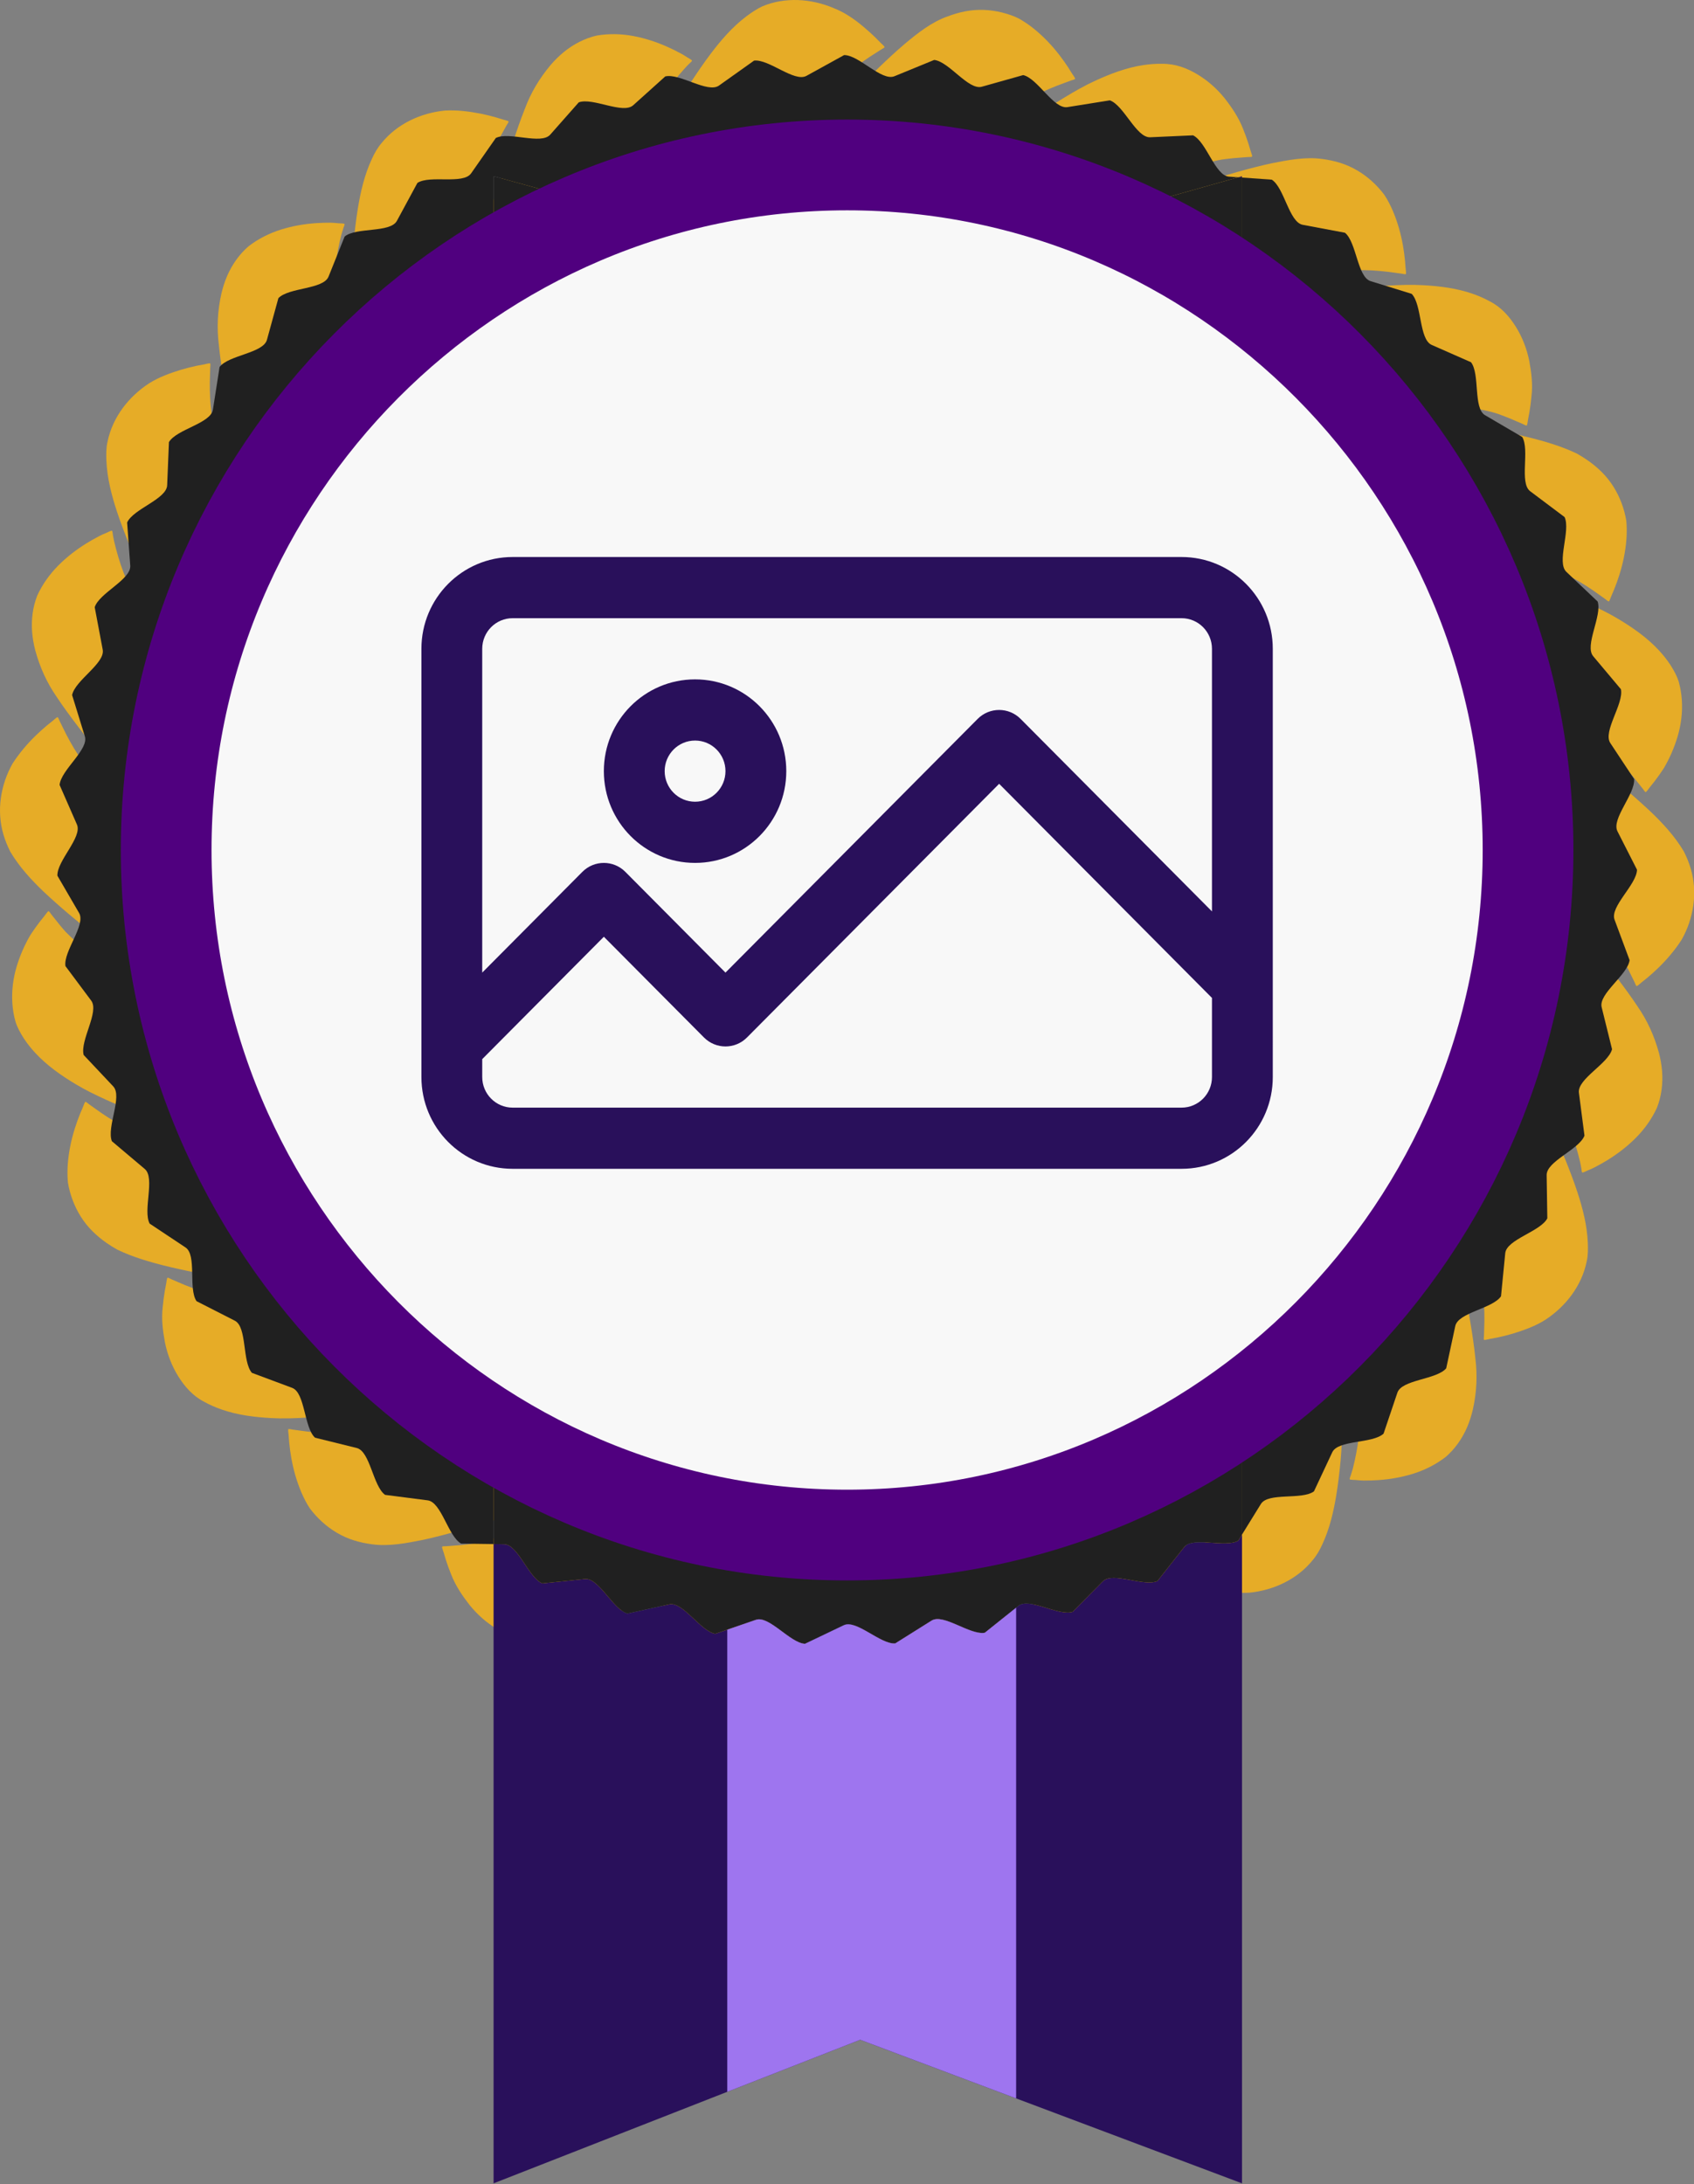 <?xml version="1.0" encoding="utf-8"?>
<!-- Generator: Adobe Illustrator 17.0.0, SVG Export Plug-In . SVG Version: 6.00 Build 0)  -->
<!DOCTYPE svg PUBLIC "-//W3C//DTD SVG 1.1//EN" "http://www.w3.org/Graphics/SVG/1.1/DTD/svg11.dtd">
<svg version="1.1" id="Layer_1" xmlns="http://www.w3.org/2000/svg" xmlns:xlink="http://www.w3.org/1999/xlink" x="0px" y="0px"
	 width="429.503px" height="553.597px" viewBox="0 0 429.503 553.597" enable-background="new 0 0 429.503 553.597"
	 xml:space="preserve">
<rect x="0" y="0" width="429.503" height="553.597" fill="#808080" stroke="none"/>
<g>
	<g>
		<g>
			<path fill="#E6AC27" d="M428.683,220.17c-0.453-1.518-1.043-2.956-1.728-4.32c-2.304-3.891-5.355-7.172-8.378-10.068
				c-4.377-4.12-8.698-7.679-13.269-11.301c-2.061-1.602-4.111-3.208-5.987-4.912c-0.984-0.885-1.928-1.734-2.867-2.578
				c-0.148-0.141-2.063-1.645-2.027-1.742c-0.193-0.053-1.675,2.107-1.86,2.344c-0.757,0.996-1.479,2.004-2.168,3.02
				c-1.51,2.23-2.833,4.519-3.828,6.878c-2.434,4.911-3.209,9.993-0.732,14.876c0.604,1.21,1.348,2.365,2.188,3.484
				c2.07,3.239,5.01,6.178,7.878,9.054c3.874,3.943,8.281,7.942,11.745,12.487c1.501,2.019,2.929,4.159,4.184,6.443
				c0.643,1.155,1.257,2.344,1.835,3.559c0.255,0.52,0.516,1.049,0.781,1.59c0.093,0.183,0.316,0.851,0.501,0.943
				c0.204,0.037,1.011-0.742,1.183-0.876c0.521-0.418,1.037-0.832,1.542-1.237c0.995-0.836,1.97-1.712,2.917-2.639
				c2.119-2.072,4.101-4.407,5.789-7.021C429.384,232.812,430.485,226.269,428.683,220.17z"/>
		</g>
		<g>
			<path fill="#E6AC27" d="M420.617,266.86c-1.19-4.308-2.908-8.13-5.376-11.71c-3.356-5.067-7.094-9.616-10.499-14.203
				c-1.521-2.035-2.977-4.065-4.325-6.158c-0.786-1.098-1.542-2.152-2.292-3.199c-0.117-0.173-1.693-2.097-1.639-2.183
				c-0.178-0.097-2.052,1.654-2.279,1.84c-0.936,0.791-1.84,1.601-2.712,2.427c-2.03,1.802-4.072,3.685-5.73,5.722
				c-1.728,2.095-3.007,4.348-3.67,6.74c-0.332,1.196-0.51,2.428-0.517,3.697c-0.025,1.265-0.081,2.521,0.167,3.84
				c0.22,1.298,0.592,2.577,1.067,3.846c1.38,3.674,3.657,7.264,5.871,10.775c3.055,4.829,5.682,9.54,8.118,14.849
				c1.047,2.353,1.999,4.805,2.752,7.359c0.389,1.293,0.742,2.613,1.055,3.95c0.151,0.591,0.212,1.143,0.337,1.714
				c0.039,0.197,0.066,0.886,0.221,1.018c0.188,0.085,1.201-0.457,1.408-0.541c0.621-0.253,1.257-0.511,1.815-0.817
				c1.129-0.585,2.247-1.215,3.349-1.9c2.465-1.534,4.853-3.359,7.016-5.53c2.198-2.205,4.048-4.793,5.347-7.62
				c1.142-2.876,1.552-6.048,1.313-9.254C421.286,269.92,421.004,268.366,420.617,266.86z"/>
		</g>
		<g>
			<path fill="#E6AC27" d="M399.961,302.217c-0.921-2.82-1.97-5.539-3.039-8.202c-1.12-2.684-2.477-5.404-3.637-8.063
				c-1.052-2.369-2.092-4.734-2.931-7.105c-0.444-1.235-0.87-2.422-1.293-3.6c-0.064-0.192-1.031-2.406-0.953-2.473
				c-0.145-0.136-2.491,1.073-2.768,1.195c-1.148,0.523-2.271,1.072-3.368,1.644c-2.406,1.256-4.677,2.65-6.693,4.257
				c-1.037,0.827-1.973,1.721-2.787,2.684c-0.882,0.934-1.738,1.895-2.404,2.95c-1.355,2.098-2.149,4.48-2.235,7.196
				c-0.043,1.342,0.065,2.702,0.273,4.075c0.151,0.995,0.358,1.998,0.603,3.002c0.174,0.967,0.391,1.941,0.635,2.915
				c0.489,1.949,1.086,3.909,1.677,5.843c1.62,5.316,3.456,10.782,4.62,16.569c0.382,2.485,0.646,5.041,0.688,7.644
				c0.03,1.32,0.017,2.656-0.041,3.998c-0.017,0.579-0.034,1.167-0.053,1.768c-0.002,0.206-0.118,0.898,0.003,1.066
				c0.163,0.128,1.241-0.179,1.457-0.216c0.657-0.124,1.308-0.246,1.943-0.367c1.273-0.27,2.545-0.584,3.817-0.955
				c2.807-0.856,5.772-1.902,8.322-3.526c5.111-3.338,9.225-8.555,10.494-14.781c0.366-1.522,0.339-3.164,0.289-4.736
				C402.395,310.493,401.256,306.179,399.961,302.217z"/>
		</g>
		<g>
			<path fill="#E6AC27" d="M371.423,326.873c-0.365-2.601-0.728-5.188-1.059-7.536c-0.178-1.334-0.348-2.615-0.518-3.888
				c-0.022-0.206-0.507-2.638-0.419-2.687c-0.112-0.169-2.599,0.488-2.888,0.546c-1.202,0.255-2.385,0.541-3.548,0.857
				c-2.465,0.752-5.235,1.399-7.639,2.43c-2.512,1.036-4.701,2.422-6.41,4.218c-1.721,1.789-2.867,4.07-3.787,6.528
				c-0.41,1.253-0.676,2.559-0.845,3.905c-0.486,3.897-0.139,8.138,0.19,12.28c0.469,5.705,0.623,11.111,0.331,16.953
				c-0.158,2.573-0.446,5.191-0.956,7.803c-0.251,1.326-0.546,2.661-0.885,3.99c-0.167,0.542-0.336,1.092-0.509,1.655
				c-0.055,0.193-0.348,0.817-0.272,1.006c0.129,0.164,1.273,0.154,1.495,0.176c0.662,0.059,1.349,0.135,2.001,0.146
				c1.27,0.008,2.55-0.027,3.842-0.12c2.888-0.206,5.844-0.707,8.758-1.619c2.961-0.926,5.79-2.352,8.242-4.247
				c2.334-2.014,4.172-4.616,5.443-7.559c0.626-1.475,1.096-2.98,1.451-4.491c0.968-4.344,1.163-8.569,0.634-12.898
				C373.471,338.279,372.29,332.515,371.423,326.873z"/>
		</g>
		<g>
			<path fill="#E6AC27" d="M335.175,346.883c-2.712-0.01-5.367,0.168-7.897,0.654c-1.301,0.249-2.543,0.608-3.712,1.08
				c-1.249,0.373-2.422,0.862-3.506,1.48c-2.166,1.234-3.966,2.981-5.292,5.354c-0.655,1.173-1.186,2.43-1.633,3.747
				c-1.261,3.862-2.167,7.698-2.849,11.76c-1.017,5.457-1.87,11.225-3.543,16.822c-0.804,2.383-1.747,4.775-2.907,7.104
				c-0.582,1.185-1.208,2.365-1.877,3.531c-0.282,0.505-0.568,1.019-0.861,1.545c-0.097,0.181-0.518,0.742-0.489,0.947
				c0.085,0.189,1.183,0.418,1.391,0.486c0.639,0.195,1.271,0.389,1.891,0.578c1.251,0.352,2.523,0.665,3.821,0.926
				c2.891,0.564,5.969,0.953,9.02,0.78c6.06-0.589,12.101-3.31,16.086-8.248c1.018-1.191,1.804-2.577,2.458-4.029
				c1.902-4.084,2.876-8.441,3.549-12.558c0.481-2.932,0.802-5.833,1.079-8.695c0.281-2.856,0.306-5.93,0.516-8.818
				c0.16-2.59,0.331-5.172,0.683-7.665c0.177-1.302,0.348-2.552,0.517-3.795c0.032-0.2,0.198-2.614,0.299-2.638
				c-0.065-0.188-2.701-0.212-3.003-0.234C337.659,346.925,336.41,346.887,335.175,346.883z"/>
		</g>
		<g>
			<path fill="#E6AC27" d="M304.726,380.239c0.455-1.267,0.893-2.484,1.327-3.693c0.075-0.194,0.762-2.578,0.863-2.581
				c-0.022-0.202-2.525-0.773-2.808-0.857c-1.182-0.332-2.362-0.627-3.536-0.886c-2.543-0.503-5.309-1.249-7.902-1.436
				c-2.699-0.251-5.272-0.038-7.611,0.762c-2.334,0.812-4.42,2.246-6.363,3.998c-0.939,0.917-1.776,1.949-2.544,3.063
				c-2.225,3.224-3.873,7.144-5.492,10.968c-2.215,5.283-4.586,10.116-7.548,15.147c-1.333,2.201-2.801,4.379-4.464,6.45
				c-0.838,1.055-1.718,2.096-2.635,3.112c-0.397,0.462-0.805,0.874-1.206,1.278c-0.139,0.144-0.688,0.555-0.709,0.758
				c0.037,0.205,1.055,0.738,1.242,0.862c0.564,0.391,1.123,0.711,1.693,1.013c1.12,0.603,2.271,1.172,3.458,1.697
				c2.655,1.172,5.505,2.116,8.511,2.678c3.053,0.571,6.222,0.637,9.275,0.111c2.999-0.702,5.834-2.148,8.321-4.165
				c1.237-1.016,2.349-2.129,3.363-3.304c2.855-3.425,5.009-7.013,6.53-11.112c2.25-5.643,3.857-11.309,5.684-16.72
				C302.961,384.934,303.862,382.699,304.726,380.239z"/>
		</g>
		<g>
			<path fill="#E6AC27" d="M258.814,403.402c1.342-2.214,2.688-4.416,4.155-6.454c0.759-1.068,1.489-2.093,2.213-3.111
				c0.122-0.162,1.385-2.217,1.485-2.191c0.029-0.196-2.293-1.456-2.55-1.616c-1.08-0.654-2.168-1.273-3.258-1.858
				c-2.394-1.282-4.825-2.373-7.286-3.133c-5.02-1.301-10.209-1.924-14.722,1.121c-1.124,0.723-2.176,1.579-3.183,2.528
				c-2.897,2.89-5.474,5.941-7.97,9.125c-3.434,4.336-6.866,8.914-10.937,13.157c-1.814,1.972-3.753,3.542-5.855,5.04
				c-1.062,0.761-2.161,1.497-3.29,2.199c-0.482,0.308-0.973,0.622-1.475,0.943c-0.169,0.112-0.801,0.403-0.869,0.598
				c-0.012,0.207,0.853,0.936,1.004,1.095c0.475,0.479,0.944,0.954,1.404,1.418c0.944,0.91,1.923,1.798,2.95,2.651
				c2.294,1.943,4.832,3.679,7.608,4.754c5.633,2.374,12.232,2.86,18.043,0.418c1.441-0.679,2.775-1.595,4.032-2.528
				c3.582-2.701,6.468-6.082,8.976-9.393c1.787-2.357,3.418-4.763,4.992-7.152C255.812,408.444,257.338,405.88,258.814,403.402z"/>
		</g>
		<g>
			<path fill="#E6AC27" d="M218.466,403.313c0.991-0.897,1.942-1.758,2.888-2.613c0.156-0.134,1.872-1.901,1.962-1.856
				c0.075-0.188-1.879-1.888-2.091-2.097c-0.893-0.857-1.801-1.681-2.722-2.471c-2.021-1.72-4.124-3.232-6.336-4.809
				c-4.563-3.05-9.494-4.227-14.617-2.262c-1.261,0.417-2.469,0.865-3.663,1.484c-3.451,1.747-6.711,4.39-9.9,6.964
				c-2.195,1.773-4.444,3.589-6.677,5.394c-2.259,1.689-4.564,3.204-7.021,4.671c-2.185,1.291-4.48,2.497-6.898,3.514
				c-1.224,0.523-2.477,1.014-3.753,1.465c-0.548,0.201-1.103,0.405-1.673,0.614c-0.192,0.075-0.882,0.228-0.996,0.402
				c-0.061,0.199,0.615,1.082,0.727,1.268c0.353,0.561,0.701,1.117,1.043,1.661c0.71,1.076,1.462,2.136,2.268,3.175
				c1.8,2.322,3.881,4.536,6.272,6.486c1.215,0.991,2.513,1.884,3.874,2.658c1.372,0.721,2.834,1.179,4.324,1.569
				c2.987,0.743,6.144,0.904,9.273,0.311c1.559-0.296,3.054-0.738,4.489-1.281c4.076-1.407,7.695-4.283,10.917-6.983
				c4.591-3.88,8.629-8.085,12.748-11.956C214.731,406.987,216.56,405.003,218.466,403.313z"/>
		</g>
		<g>
			<path fill="#E6AC27" d="M173.736,398.8c1.159-0.57,2.273-1.118,3.379-1.66c0.17-0.027,2.268-1.42,2.346-1.358
				c0.12-0.176-1.396-2.184-1.535-2.513c-0.651-1.102-1.324-2.177-2.017-3.224c-1.52-2.297-3.159-4.446-4.977-6.317
				c-1.871-1.926-3.954-3.419-6.248-4.312c-2.25-1.046-4.648-1.697-7.324-1.488c-1.319,0.09-2.637,0.333-3.957,0.681
				c-3.791,0.934-7.742,3.09-11.333,4.538c-5.013,2.178-10.141,4.574-15.682,6.367c-2.444,0.755-5.077,1.591-7.601,1.876
				c-1.287,0.167-2.594,0.293-3.914,0.375c-0.568,0.043-1.145,0.087-1.734,0.131c-0.201,0.019-0.892-0.026-1.043,0.114
				c-0.107,0.178,0.316,1.236,0.377,1.45c0.196,0.651,0.389,1.295,0.579,1.926c0.408,1.257,0.861,2.509,1.368,3.755
				c1.119,2.816,2.74,5.216,4.62,7.633c1.935,2.407,4.293,4.51,6.954,6.092c2.653,1.599,5.604,2.69,8.87,2.66
				c1.607,0.035,3.185-0.084,4.728-0.315c4.397-0.654,8.495-2.245,12.224-3.954c5.302-2.397,10.36-5.961,15.293-8.794
				C169.31,401.166,171.508,399.881,173.736,398.8z"/>
		</g>
		<g>
			<path fill="#E6AC27" d="M131.429,383.559c1.284-0.316,2.517-0.619,3.742-0.92c0.2-0.043,2.521-0.78,2.579-0.696
				c0.152-0.13-0.776-2.577-0.865-2.864c-0.387-1.189-0.803-2.357-1.245-3.501c-0.964-2.522-2.111-4.869-3.45-7.08
				c-2.591-4.883-6.368-8.284-11.776-8.993c-1.364-0.138-2.678-0.257-3.994-0.308c-3.853-0.091-7.953,0.703-11.959,1.472
				c-2.758,0.531-5.582,1.074-8.388,1.614c-2.854,0.523-5.541,0.717-8.409,0.882c-2.529,0.116-5.116,0.107-7.724-0.126
				c-1.323-0.111-2.658-0.265-3.994-0.464c-0.576-0.079-1.162-0.158-1.762-0.239c-0.205-0.025-0.885-0.213-1.066-0.111
				c-0.146,0.148,0.042,1.246,0.055,1.463c0.051,0.662,0.101,1.318,0.151,1.959c0.129,1.285,0.303,2.577,0.533,3.874
				c0.515,2.9,1.325,5.834,2.533,8.68c0.62,1.44,1.332,2.861,2.202,4.151c0.925,1.223,1.965,2.366,3.109,3.401
				c2.287,2.069,4.995,3.703,8.027,4.657c1.511,0.475,3.034,0.79,4.551,0.988c4.286,0.618,8.883-0.303,12.935-1.102
				c5.856-1.269,11.31-2.975,16.788-4.552C126.485,384.942,128.966,384.15,131.429,383.559z"/>
		</g>
		<g>
			<path fill="#E6AC27" d="M86.36,358.792c2.546-0.116,5.085-0.221,7.555-0.13c1.29,0.039,2.53,0.078,3.76,0.116
				c0.209-0.001,2.695-0.229,2.735-0.137c0.182-0.092-0.199-2.616-0.224-2.907c-0.071-1.275-0.164-2.548-0.293-3.799
				c-0.28-2.749-0.736-5.422-1.477-7.936c-0.764-2.586-1.917-4.889-3.533-6.761c-1.516-1.975-3.344-3.675-5.814-4.742
				c-1.212-0.537-2.493-0.938-3.825-1.247c-3.815-0.927-8.258-0.908-12.122-1.29c-5.454-0.404-11.109-0.667-16.852-1.655
				c-2.517-0.467-5.246-0.945-7.571-1.897c-1.219-0.45-2.439-0.947-3.648-1.487c-0.524-0.226-1.056-0.455-1.601-0.69
				c-0.187-0.076-0.78-0.438-0.978-0.383c-0.176,0.108-0.287,1.242-0.331,1.459c-0.125,0.668-0.25,1.328-0.371,1.974
				c-0.215,1.303-0.389,2.622-0.51,3.962c-0.36,3.055,0,5.913,0.548,8.932c0.608,3.03,1.732,5.987,3.364,8.624
				c1.637,2.632,3.704,5.008,6.611,6.499c1.406,0.78,2.858,1.408,4.331,1.924c4.195,1.469,8.558,1.97,12.651,2.196
				C74.576,359.758,80.683,358.989,86.36,358.792z"/>
		</g>
		<g>
			<path fill="#E6AC27" d="M63.483,325.372c1.285,0.318,2.52,0.623,3.746,0.927c0.197,0.054,2.598,0.482,2.611,0.583
				c0.195-0.044,0.495-2.643,0.548-2.939c0.204-1.234,0.371-2.462,0.504-3.681c0.322-2.694,0.325-5.27,0.229-7.904
				c-0.059-5.527-1.853-10.293-6.332-13.433c-1.158-0.752-2.18-1.514-3.363-2.152c-3.378-1.869-7.382-3.071-11.29-4.255
				c-2.691-0.813-5.449-1.647-8.189-2.475c-2.716-0.89-5.224-1.955-7.83-3.152c-2.295-1.078-4.583-2.294-6.787-3.719
				c-1.122-0.716-2.233-1.477-3.326-2.278c-0.475-0.339-0.958-0.683-1.451-1.036c-0.171-0.117-0.687-0.601-0.894-0.597
				c-0.197,0.063-0.537,1.124-0.626,1.322c-0.26,0.611-0.517,1.215-0.77,1.807c-0.479,1.199-0.921,2.424-1.314,3.681
				c-0.881,2.81-1.515,5.79-1.757,8.878c-0.123,1.569-0.119,3.151,0.02,4.718c0.24,1.522,0.651,3.014,1.187,4.466
				c1.079,2.899,2.731,5.609,4.986,7.868c1.123,1.126,2.33,2.114,3.586,2.996c0.894,0.627,1.814,1.199,2.75,1.722
				c1.002,0.487,2.026,0.924,3.051,1.325c2.053,0.8,4.126,1.446,6.148,2.014c5.766,1.609,11.451,2.594,16.963,3.795
				C58.459,324.298,61.025,324.751,63.483,325.372z"/>
		</g>
		<g>
			<path fill="#E6AC27" d="M34.981,282.412c2.309,1.086,4.607,2.177,6.754,3.409c1.123,0.638,2.203,1.249,3.274,1.857
				c0.135,0.118,2.484,1.057,2.465,1.162c0.216-0.002,1.002-2.397,1.163-2.687c0.534-1.165,1.033-2.333,1.498-3.501
				c1.02-2.564,1.851-5.141,2.354-7.709c0.517-2.644,0.559-5.216-0.008-7.624c-0.434-2.451-1.249-4.811-2.94-6.908
				c-0.821-1.041-1.767-1.994-2.799-2.891c-2.9-2.612-6.932-4.655-10.163-6.805c-4.616-2.916-9.476-5.803-14.076-9.376
				c-2.04-1.591-4.08-3.312-5.925-5.221c-0.859-0.97-1.697-1.981-2.505-3.026c-0.354-0.446-0.715-0.898-1.082-1.361
				c-0.129-0.156-0.48-0.752-0.679-0.797c-0.206,0.013-0.838,0.963-0.98,1.135c-0.426,0.532-0.846,1.058-1.257,1.573
				c-0.804,1.051-1.58,2.137-2.318,3.264c-1.494,2.507-2.679,5.226-3.558,8.15c-0.88,2.97-1.272,6.117-1.065,9.218
				c0.103,1.551,0.356,3.09,0.77,4.587c0.449,1.49,1.235,2.904,2.096,4.263c0.881,1.351,1.874,2.59,2.937,3.738
				c3.028,3.271,6.653,5.761,10.166,7.88C24.088,277.764,29.861,279.936,34.981,282.412z"/>
		</g>
		<g>
			<path fill="#E6AC27" d="M10.978,225.918c4.378,4.119,8.699,7.679,13.269,11.301c2.061,1.602,4.11,3.208,5.986,4.912
				c0.984,0.884,1.929,1.734,2.868,2.578c0.148,0.141,2.063,1.645,2.027,1.742c0.192,0.052,1.674-2.107,1.859-2.344
				c0.758-0.996,1.48-2.004,2.168-3.02c1.51-2.23,2.833-4.519,3.828-6.878c2.435-4.911,3.209-9.993,0.733-14.876
				c-0.605-1.21-1.349-2.365-2.187-3.483c-2.07-3.24-5.01-6.179-7.878-9.054c-3.874-3.942-8.282-7.942-11.745-12.486
				c-1.501-2.02-2.929-4.159-4.184-6.443c-0.643-1.155-1.257-2.344-1.835-3.559c-0.255-0.52-0.515-1.049-0.78-1.591
				c-0.094-0.183-0.316-0.85-0.501-0.943c-0.204-0.037-1.011,0.743-1.183,0.876c-0.521,0.418-1.038,0.833-1.542,1.237
				c-0.996,0.837-1.97,1.713-2.918,2.639c-2.119,2.072-4.1,4.407-5.788,7.021c-3.003,5.339-4.104,11.883-2.302,17.981
				c0.453,1.519,1.044,2.956,1.729,4.321C4.904,219.74,7.955,223.021,10.978,225.918z"/>
		</g>
		<g>
			<path fill="#E6AC27" d="M8.939,164.84c1.19,4.309,2.908,8.131,5.375,11.71c3.356,5.066,7.094,9.616,10.499,14.203
				c1.522,2.035,2.978,4.064,4.325,6.158c0.786,1.097,1.542,2.152,2.292,3.198c0.117,0.173,1.693,2.098,1.64,2.183
				c0.178,0.097,2.052-1.653,2.279-1.84c0.936-0.79,1.84-1.6,2.712-2.427c2.029-1.801,4.072-3.684,5.729-5.722
				c1.728-2.095,3.007-4.349,3.671-6.74c0.331-1.196,0.51-2.428,0.517-3.696c0.024-1.265,0.081-2.521-0.167-3.84
				c-0.22-1.299-0.592-2.578-1.067-3.847c-1.38-3.673-3.658-7.264-5.871-10.775c-3.055-4.828-5.682-9.54-8.119-14.849
				c-1.047-2.353-1.998-4.805-2.751-7.359c-0.39-1.293-0.743-2.613-1.055-3.95c-0.152-0.59-0.212-1.142-0.337-1.713
				c-0.04-0.197-0.066-0.886-0.221-1.019c-0.188-0.084-1.201,0.457-1.408,0.542c-0.621,0.253-1.258,0.51-1.815,0.816
				c-1.129,0.586-2.247,1.216-3.349,1.901c-2.465,1.533-4.854,3.359-7.017,5.53c-2.197,2.205-4.048,4.793-5.347,7.621
				c-1.141,2.876-1.552,6.048-1.313,9.253C8.269,161.78,8.551,163.333,8.939,164.84z"/>
		</g>
		<g>
			<path fill="#E6AC27" d="M29.594,129.482c0.921,2.821,1.97,5.539,3.039,8.202c1.121,2.684,2.478,5.404,3.637,8.063
				c1.053,2.369,2.093,4.734,2.931,7.106c0.444,1.235,0.87,2.422,1.294,3.599c0.064,0.193,1.031,2.406,0.952,2.474
				c0.145,0.136,2.492-1.073,2.769-1.195c1.147-0.523,2.271-1.073,3.367-1.644c2.407-1.256,4.677-2.65,6.693-4.257
				c1.036-0.827,1.973-1.721,2.786-2.683c0.882-0.934,1.739-1.896,2.404-2.95c1.356-2.099,2.15-4.48,2.235-7.196
				c0.042-1.342-0.065-2.702-0.274-4.075c-0.15-0.995-0.358-1.997-0.602-3.002c-0.175-0.968-0.391-1.941-0.635-2.915
				c-0.488-1.949-1.085-3.908-1.676-5.842c-1.621-5.316-3.456-10.783-4.62-16.57c-0.383-2.485-0.646-5.041-0.688-7.644
				c-0.03-1.319-0.017-2.656,0.04-3.998c0.018-0.578,0.035-1.167,0.053-1.768c0.003-0.205,0.119-0.898-0.002-1.066
				c-0.163-0.128-1.242,0.18-1.457,0.217c-0.658,0.124-1.308,0.246-1.944,0.366c-1.272,0.27-2.544,0.585-3.816,0.956
				c-2.807,0.856-5.773,1.901-8.322,3.526c-5.112,3.338-9.225,8.555-10.494,14.781c-0.366,1.522-0.339,3.164-0.29,4.736
				C27.16,121.206,28.299,125.521,29.594,129.482z"/>
		</g>
		<g>
			<path fill="#E6AC27" d="M58.131,104.826c0.366,2.601,0.729,5.188,1.059,7.537c0.178,1.334,0.349,2.615,0.518,3.887
				c0.022,0.206,0.508,2.638,0.42,2.687c0.112,0.169,2.598-0.489,2.888-0.546c1.202-0.255,2.385-0.541,3.549-0.858
				c2.465-0.752,5.234-1.4,7.639-2.43c2.512-1.035,4.702-2.422,6.411-4.218c1.721-1.788,2.867-4.069,3.787-6.528
				c0.41-1.252,0.676-2.558,0.845-3.904c0.487-3.897,0.14-8.139-0.19-12.28c-0.469-5.705-0.623-11.112-0.331-16.953
				c0.158-2.573,0.447-5.19,0.957-7.803c0.251-1.326,0.545-2.661,0.885-3.99c0.166-0.541,0.335-1.092,0.509-1.654
				c0.056-0.193,0.349-0.817,0.272-1.007c-0.128-0.164-1.273-0.154-1.495-0.175c-0.662-0.06-1.35-0.136-2.002-0.146
				c-1.269-0.008-2.549,0.027-3.842,0.12c-2.888,0.207-5.844,0.708-8.757,1.619c-2.961,0.925-5.79,2.351-8.243,4.247
				c-2.333,2.014-4.171,4.616-5.442,7.56c-0.626,1.475-1.097,2.979-1.451,4.491c-0.968,4.343-1.164,8.568-0.634,12.898
				C56.084,93.42,57.265,99.185,58.131,104.826z"/>
		</g>
		<g>
			<path fill="#E6AC27" d="M94.38,84.817c2.711,0.01,5.367-0.168,7.897-0.654c1.301-0.25,2.543-0.608,3.712-1.08
				c1.249-0.374,2.423-0.863,3.506-1.48c2.167-1.235,3.966-2.981,5.292-5.355c0.655-1.172,1.186-2.43,1.633-3.746
				c1.26-3.863,2.167-7.699,2.849-11.761c1.017-5.456,1.871-11.225,3.543-16.821c0.805-2.384,1.748-4.775,2.908-7.105
				c0.581-1.185,1.208-2.365,1.877-3.53c0.281-0.506,0.568-1.02,0.861-1.545c0.097-0.181,0.518-0.743,0.488-0.948
				c-0.085-0.189-1.182-0.418-1.39-0.485c-0.639-0.196-1.272-0.389-1.891-0.579c-1.251-0.352-2.524-0.664-3.821-0.926
				c-2.892-0.564-5.969-0.953-9.02-0.779c-6.061,0.589-12.101,3.31-16.086,8.248c-1.018,1.191-1.804,2.576-2.459,4.029
				c-1.902,4.083-2.876,8.44-3.549,12.558c-0.481,2.931-0.802,5.833-1.079,8.694c-0.281,2.857-0.307,5.931-0.515,8.818
				c-0.16,2.59-0.331,5.172-0.683,7.665c-0.177,1.302-0.347,2.553-0.517,3.795c-0.033,0.201-0.199,2.614-0.299,2.638
				c0.065,0.188,2.701,0.212,3.003,0.234C91.897,84.775,93.144,84.812,94.38,84.817z"/>
		</g>
		<g>
			<path fill="#E6AC27" d="M124.829,51.461c-0.455,1.267-0.892,2.485-1.326,3.693c-0.075,0.194-0.762,2.578-0.863,2.581
				c0.021,0.202,2.525,0.773,2.808,0.857c1.182,0.332,2.362,0.627,3.536,0.886c2.543,0.503,5.309,1.249,7.902,1.436
				c2.699,0.25,5.272,0.037,7.61-0.763c2.334-0.812,4.421-2.246,6.364-3.998c0.939-0.917,1.776-1.949,2.544-3.062
				c2.225-3.224,3.873-7.145,5.491-10.968c2.215-5.284,4.586-10.117,7.549-15.148c1.332-2.201,2.8-4.378,4.464-6.449
				c0.837-1.055,1.718-2.096,2.635-3.113c0.398-0.461,0.805-0.873,1.206-1.277c0.139-0.144,0.688-0.555,0.709-0.759
				c-0.037-0.204-1.056-0.738-1.242-0.862c-0.564-0.391-1.123-0.711-1.693-1.012c-1.121-0.604-2.271-1.173-3.459-1.697
				c-2.655-1.173-5.505-2.117-8.51-2.678c-3.053-0.571-6.222-0.637-9.276-0.111c-2.998,0.702-5.833,2.147-8.32,4.165
				c-1.237,1.016-2.35,2.129-3.363,3.304c-2.854,3.426-5.009,7.013-6.53,11.112c-2.249,5.644-3.856,11.31-5.684,16.721
				C126.594,46.765,125.693,49.001,124.829,51.461z"/>
		</g>
		<g>
			<path fill="#E6AC27" d="M170.741,28.297c-1.342,2.214-2.689,4.416-4.155,6.454c-0.759,1.067-1.489,2.092-2.214,3.11
				c-0.121,0.162-1.384,2.218-1.484,2.191c-0.029,0.197,2.292,1.456,2.55,1.616c1.08,0.654,2.167,1.273,3.258,1.858
				c2.394,1.282,4.824,2.373,7.286,3.133c5.02,1.301,10.209,1.925,14.722-1.121c1.123-0.722,2.176-1.579,3.183-2.527
				c2.897-2.89,5.474-5.941,7.97-9.126c3.434-4.336,6.866-8.913,10.937-13.157c1.814-1.972,3.753-3.542,5.855-5.039
				c1.062-0.761,2.16-1.497,3.29-2.199c0.482-0.309,0.972-0.623,1.474-0.943c0.169-0.112,0.802-0.403,0.869-0.598
				c0.012-0.208-0.853-0.937-1.005-1.096c-0.475-0.479-0.944-0.953-1.404-1.418c-0.943-0.91-1.923-1.797-2.949-2.651
				c-2.295-1.943-4.832-3.678-7.608-4.753c-5.633-2.374-12.232-2.861-18.044-0.418c-1.44,0.679-2.774,1.594-4.033,2.528
				c-3.581,2.701-6.467,6.083-8.976,9.394c-1.787,2.357-3.418,4.762-4.991,7.152C173.743,23.255,172.217,25.819,170.741,28.297z"/>
		</g>
		<g>
			<path fill="#E6AC27" d="M211.089,28.387c-0.991,0.896-1.943,1.758-2.888,2.613c-0.157,0.134-1.871,1.902-1.962,1.857
				c-0.075,0.188,1.879,1.888,2.09,2.096c0.893,0.858,1.802,1.681,2.722,2.472c2.021,1.719,4.124,3.231,6.337,4.808
				c4.562,3.05,9.494,4.228,14.617,2.263c1.26-0.418,2.469-0.866,3.663-1.484c3.451-1.747,6.71-4.39,9.9-6.964
				c2.195-1.773,4.444-3.589,6.677-5.393c2.259-1.689,4.563-3.204,7.021-4.672c2.185-1.291,4.48-2.497,6.898-3.514
				c1.223-0.523,2.477-1.013,3.753-1.465c0.547-0.202,1.103-0.406,1.672-0.615c0.193-0.075,0.883-0.227,0.996-0.402
				c0.061-0.199-0.616-1.082-0.727-1.267c-0.352-0.562-0.701-1.118-1.042-1.661c-0.711-1.076-1.463-2.137-2.268-3.175
				c-1.801-2.322-3.881-4.536-6.273-6.487c-1.215-0.991-2.512-1.884-3.874-2.657c-1.372-0.721-2.834-1.179-4.325-1.569
				c-2.987-0.743-6.143-0.904-9.272-0.311c-1.56,0.295-3.055,0.738-4.49,1.281c-4.076,1.407-7.695,4.284-10.917,6.983
				c-4.591,3.88-8.629,8.086-12.747,11.956C214.823,24.713,212.994,26.696,211.089,28.387z"/>
		</g>
		<g>
			<path fill="#E6AC27" d="M255.819,32.9c-1.16,0.569-2.274,1.117-3.379,1.66c-0.17,0.026-2.268,1.42-2.346,1.358
				c-0.12,0.176,1.395,2.183,1.535,2.512c0.651,1.102,1.324,2.177,2.017,3.224c1.52,2.298,3.159,4.446,4.977,6.318
				c1.871,1.926,3.954,3.418,6.248,4.312c2.249,1.046,4.648,1.696,7.324,1.488c1.318-0.09,2.637-0.334,3.957-0.681
				c3.791-0.935,7.742-3.09,11.334-4.538c5.012-2.178,10.14-4.574,15.681-6.368c2.444-0.754,5.078-1.591,7.602-1.876
				c1.286-0.166,2.594-0.292,3.913-0.375c0.568-0.043,1.145-0.086,1.735-0.131c0.201-0.018,0.892,0.026,1.042-0.114
				c0.107-0.178-0.316-1.236-0.377-1.45c-0.196-0.651-0.389-1.295-0.578-1.925c-0.409-1.257-0.861-2.51-1.369-3.755
				c-1.118-2.817-2.74-5.217-4.619-7.634c-1.935-2.407-4.293-4.51-6.954-6.092c-2.654-1.6-5.604-2.69-8.87-2.661
				c-1.607-0.035-3.185,0.085-4.729,0.315c-4.397,0.654-8.494,2.245-12.224,3.954c-5.301,2.397-10.36,5.961-15.293,8.794
				C260.245,30.534,258.046,31.819,255.819,32.9z"/>
		</g>
		<g>
			<path fill="#E6AC27" d="M298.126,48.141c-1.284,0.316-2.518,0.618-3.743,0.919c-0.2,0.044-2.52,0.78-2.579,0.697
				c-0.153,0.13,0.777,2.577,0.866,2.863c0.387,1.19,0.802,2.357,1.245,3.501c0.964,2.521,2.11,4.868,3.451,7.079
				c2.591,4.882,6.368,8.284,11.776,8.993c1.364,0.137,2.677,0.256,3.994,0.308c3.853,0.09,7.953-0.704,11.959-1.473
				c2.758-0.531,5.583-1.073,8.389-1.614c2.854-0.523,5.541-0.716,8.408-0.882c2.53-0.117,5.117-0.108,7.725,0.126
				c1.323,0.111,2.658,0.265,3.994,0.463c0.576,0.079,1.162,0.158,1.762,0.24c0.204,0.024,0.885,0.212,1.066,0.111
				c0.146-0.148-0.042-1.247-0.056-1.463c-0.051-0.663-0.101-1.318-0.151-1.96c-0.129-1.285-0.302-2.577-0.533-3.874
				c-0.515-2.899-1.326-5.833-2.534-8.68c-0.619-1.439-1.332-2.861-2.201-4.151c-0.926-1.222-1.965-2.365-3.109-3.4
				c-2.287-2.069-4.995-3.704-8.027-4.657c-1.512-0.475-3.035-0.791-4.551-0.988c-4.285-0.619-8.883,0.304-12.934,1.102
				c-5.856,1.269-11.31,2.975-16.789,4.552C303.07,46.758,300.589,47.549,298.126,48.141z"/>
		</g>
		<g>
			<path fill="#E6AC27" d="M343.195,72.907c-2.546,0.116-5.085,0.221-7.556,0.131c-1.29-0.04-2.529-0.078-3.76-0.116
				c-0.209,0-2.695,0.228-2.735,0.136c-0.182,0.093,0.199,2.617,0.224,2.908c0.07,1.275,0.164,2.548,0.292,3.799
				c0.28,2.748,0.736,5.422,1.478,7.935c0.764,2.587,1.916,4.889,3.533,6.761c1.516,1.976,3.344,3.676,5.814,4.743
				c1.212,0.536,2.493,0.938,3.824,1.247c3.816,0.927,8.259,0.908,12.123,1.289c5.454,0.404,11.108,0.667,16.852,1.655
				c2.517,0.468,5.246,0.945,7.571,1.898c1.219,0.45,2.439,0.946,3.648,1.486c0.525,0.226,1.057,0.455,1.601,0.69
				c0.188,0.077,0.78,0.438,0.978,0.384c0.177-0.108,0.287-1.242,0.332-1.46c0.125-0.667,0.249-1.328,0.37-1.974
				c0.216-1.302,0.39-2.622,0.51-3.962c0.361-3.056,0.001-5.914-0.548-8.932c-0.609-3.03-1.732-5.986-3.364-8.624
				c-1.638-2.631-3.705-5.007-6.612-6.499c-1.406-0.779-2.858-1.408-4.33-1.923c-4.195-1.469-8.558-1.97-12.652-2.196
				C354.979,71.941,348.872,72.71,343.195,72.907z"/>
		</g>
		<g>
			<path fill="#E6AC27" d="M366.071,106.327c-1.285-0.318-2.52-0.623-3.746-0.926c-0.197-0.055-2.597-0.482-2.611-0.584
				c-0.195,0.044-0.495,2.643-0.548,2.939c-0.204,1.233-0.371,2.461-0.505,3.68c-0.321,2.694-0.325,5.27-0.229,7.904
				c0.059,5.527,1.853,10.293,6.333,13.433c1.158,0.751,2.18,1.513,3.362,2.151c3.378,1.869,7.382,3.072,11.291,4.255
				c2.691,0.813,5.449,1.647,8.188,2.475c2.717,0.89,5.224,1.956,7.831,3.153c2.295,1.077,4.583,2.293,6.786,3.718
				c1.122,0.716,2.234,1.477,3.327,2.278c0.474,0.339,0.957,0.684,1.451,1.036c0.17,0.117,0.686,0.602,0.893,0.597
				c0.198-0.063,0.538-1.123,0.626-1.322c0.26-0.61,0.518-1.215,0.771-1.806c0.478-1.2,0.92-2.425,1.314-3.681
				c0.881-2.81,1.514-5.79,1.756-8.878c0.123-1.569,0.12-3.151-0.019-4.717c-0.241-1.522-0.651-3.014-1.187-4.466
				c-1.079-2.899-2.732-5.61-4.986-7.868c-1.124-1.126-2.331-2.115-3.587-2.996c-0.893-0.628-1.814-1.2-2.75-1.723
				c-1.002-0.487-2.027-0.923-3.052-1.324c-2.053-0.8-4.125-1.447-6.147-2.014c-5.767-1.61-11.451-2.594-16.964-3.795
				C371.096,107.401,368.53,106.948,366.071,106.327z"/>
		</g>
		<g>
			<path fill="#E6AC27" d="M394.574,149.287c-2.31-1.086-4.607-2.177-6.754-3.409c-1.123-0.637-2.203-1.249-3.275-1.856
				c-0.135-0.119-2.483-1.058-2.465-1.163c-0.215,0.002-1.002,2.397-1.162,2.688c-0.534,1.165-1.033,2.332-1.499,3.501
				c-1.02,2.564-1.851,5.141-2.354,7.71c-0.517,2.643-0.56,5.216,0.008,7.624c0.434,2.451,1.249,4.811,2.939,6.908
				c0.822,1.041,1.768,1.995,2.8,2.891c2.9,2.613,6.932,4.655,10.162,6.805c4.616,2.917,9.477,5.804,14.077,9.376
				c2.04,1.591,4.08,3.312,5.924,5.221c0.86,0.971,1.697,1.982,2.506,3.026c0.354,0.446,0.714,0.898,1.082,1.362
				c0.128,0.155,0.48,0.752,0.679,0.797c0.206-0.013,0.838-0.964,0.979-1.135c0.426-0.532,0.846-1.057,1.258-1.572
				c0.804-1.052,1.579-2.137,2.318-3.265c1.495-2.506,2.678-5.225,3.557-8.15c0.881-2.969,1.273-6.116,1.066-9.218
				c-0.104-1.55-0.356-3.09-0.771-4.587c-0.449-1.49-1.234-2.903-2.096-4.263c-0.882-1.35-1.875-2.589-2.937-3.738
				c-3.028-3.27-6.653-5.76-10.166-7.879C405.466,153.935,399.693,151.764,394.574,149.287z"/>
		</g>
	</g>
</g>
<g>
	<polygon fill-rule="evenodd" clip-rule="evenodd" fill="#29105B" points="314.903,44.659 314.903,44.999 313.933,44.939 	"/>
	<path fill-rule="evenodd" clip-rule="evenodd" fill="#29105B" d="M313.943,390.499l0.96-1.56v164.44l-57.27-21.53l-39.54-14.86
		l-33.7,13.19l-59.25,23.2v-162.03l2.66,0.04c3.53,0.04,6.19,8.45,9.68,9.93l10.83-1.11c3.51-0.36,7.11,7.7,10.75,8.76l10.63-2.34
		c3.45-0.76,7.93,6.82,11.66,7.46l3.04-1.04l7.26-2.5c3.34-1.15,8.66,5.87,12.44,6.08l9.83-4.7c3.19-1.53,9.26,4.84,13.04,4.61
		l9.23-5.79c3-1.88,9.75,3.75,13.49,3.08l7.95-6.36l0.56-0.45c2.76-2.21,10.11,2.61,13.75,1.52l7.68-7.75
		c2.49-2.51,10.34,1.43,13.83-0.06l6.76-8.58C302.403,389.359,310.643,392.379,313.943,390.499z"/>
	<g>
		<path fill-rule="evenodd" clip-rule="evenodd" fill="#202020" d="M314.903,44.999v343.94l-0.96,1.56
			c-3.3,1.88-11.54-1.14-13.73,1.65l-6.76,8.58c-3.49,1.49-11.34-2.45-13.83,0.06l-7.68,7.75c-3.64,1.09-10.99-3.73-13.75-1.52
			l-0.56,0.45l-7.95,6.36c-3.74,0.67-10.49-4.96-13.49-3.08l-9.23,5.79c-3.78,0.23-9.85-6.14-13.04-4.61l-9.83,4.7
			c-3.78-0.21-9.1-7.23-12.44-6.08l-7.26,2.5l-3.04,1.04c-3.73-0.64-8.21-8.22-11.66-7.46l-10.63,2.34
			c-3.64-1.06-7.24-9.12-10.75-8.76l-10.83,1.11c-3.49-1.48-6.15-9.89-9.68-9.93l-2.66-0.04V44.659l96.02,26.41l92.76-26.13h0.01
			L314.903,44.999z"/>
		<path fill-rule="evenodd" clip-rule="evenodd" fill="#202020" d="M311.593,44.769l2.33,0.17l-92.76,26.13l-96.02-26.41v346.69
			l-8.22-0.11c-3.31-1.86-4.99-10.52-8.49-10.97l-10.8-1.39c-3.07-2.23-3.77-11.03-7.19-11.88l-10.57-2.61
			c-2.8-2.57-2.49-11.39-5.8-12.63l-10.21-3.81c-2.49-2.88-1.18-11.6-4.32-13.21l-9.71-4.95c-2.15-3.14,0.14-11.67-2.8-13.62
			l-9.09-6.04c-1.78-3.36,1.46-11.57-1.24-13.85l-8.34-7.04c-1.38-3.55,2.77-11.32,0.34-13.9l-7.49-7.95
			c-0.97-3.69,4.03-10.94,1.91-13.78l-6.53-8.75c-0.55-3.77,5.24-10.4,3.46-13.46l-5.5-9.45c-0.12-3.81,6.38-9.74,4.95-12.98
			l-4.39-10.02c0.32-3.8,7.45-8.94,6.4-12.32l-3.23-10.46c0.74-3.74,8.41-8.03,7.76-11.51l-2.03-10.76
			c1.16-3.63,9.27-7.01,9.01-10.55l-0.79-10.92c1.57-3.47,10-5.9,10.15-9.44l0.45-10.94c1.95-3.27,10.61-4.72,11.15-8.23l1.69-10.81
			c2.31-3.03,11.07-3.47,12.01-6.89l2.9-10.55c2.64-2.75,11.4-2.18,12.72-5.47l4.08-10.15c2.92-2.42,11.56-0.86,13.25-3.98l5.2-9.61
			c3.18-2.07,11.59,0.47,13.62-2.43l6.26-8.96c3.39-1.69,11.45,1.8,13.8-0.85l7.23-8.18c3.57-1.29,11.18,3.09,13.81,0.73l8.12-7.3
			c3.68-0.87,10.75,4.36,13.63,2.31l8.89-6.32c3.76-0.44,10.19,5.57,13.29,3.86l9.54-5.26c3.79-0.01,9.49,6.7,12.76,5.36l10.08-4.13
			c3.77,0.42,8.67,7.74,12.07,6.79l10.49-2.95c3.69,0.85,7.73,8.68,11.22,8.12l10.75-1.72c3.57,1.27,6.7,9.51,10.22,9.36l10.88-0.49
			C305.903,35.969,308.073,44.519,311.593,44.769z"/>
		<path fill-rule="evenodd" clip-rule="evenodd" fill="#202020" d="M413.173,243.359c-0.52,3.78-7.94,8.5-7.08,11.94l2.63,10.63
			c-0.96,3.69-8.86,7.53-8.4,11.05l1.41,10.85c-1.37,3.56-9.65,6.47-9.59,10.02l0.17,10.94c-1.76,3.38-10.32,5.32-10.67,8.85
			l-1.07,10.9c-2.13,3.15-10.86,4.1-11.6,7.56l-2.3,10.71c-2.47,2.89-11.25,2.82-12.38,6.18l-3.5,10.37
			c-2.79,2.59-11.5,1.53-13.01,4.73l-4.64,9.9c-3.06,2.25-11.6,0.19-13.46,3.21l-4.78,7.74V44.999l7.55,0.54
			c3.19,2.05,4.38,10.79,7.85,11.44l10.7,2.01c2.95,2.4,3.14,11.23,6.51,12.27l10.41,3.22c2.65,2.73,1.84,11.51,5.07,12.94
			l9.97,4.39c2.32,3.01,0.52,11.65,3.57,13.43l9.41,5.51c1.97,3.26-0.8,11.63,2.03,13.76l8.72,6.55c1.58,3.46-2.11,11.46,0.46,13.89
			l7.92,7.51c1.18,3.62-3.4,11.15-1.13,13.86l7.03,8.37c0.76,3.73-4.64,10.68-2.69,13.64l6.03,9.11c0.33,3.8-5.82,10.09-4.22,13.25
			l4.96,9.75c-0.1,3.81-6.93,9.35-5.69,12.67L413.173,243.359z"/>
		
			<path fill-rule="evenodd" clip-rule="evenodd" fill="#F8F8F8" stroke="#50007F" stroke-width="23" stroke-miterlimit="22.926" d="
			M214.777,389.067c95.091,0,172.647-77.996,172.647-173.63c0-95.632-77.556-173.63-172.647-173.63
			c-95.089,0-172.645,77.998-172.645,173.63C42.131,311.071,119.687,389.067,214.777,389.067z"/>
	</g>
</g>
<g>
	<g>
		<g>
			<path fill="#29105B" d="M299.578,141.177H129.976c-12.773,0-23.128,10.414-23.128,23.259V272.98
				c0,12.846,10.355,23.259,23.128,23.259h169.602c12.773,0,23.128-10.414,23.128-23.259V164.437
				C322.706,151.591,312.351,141.177,299.578,141.177z M307.287,272.98c0,4.282-3.452,7.753-7.709,7.753H129.976
				c-4.258,0-7.709-3.471-7.709-7.753v-4.543l30.837-31.013l25.386,25.531c3.01,3.027,7.89,3.027,10.901,0l63.932-64.297
				l53.964,54.272L307.287,272.98L307.287,272.98z M307.287,231.005l-48.514-48.79c-3.01-3.027-7.89-3.027-10.901,0l-63.932,64.296
				l-25.386-25.531c-3.01-3.027-7.89-3.027-10.901,0l-25.386,25.531v-82.074c0-4.282,3.452-7.753,7.709-7.753h169.602
				c4.258,0,7.709,3.471,7.709,7.753L307.287,231.005L307.287,231.005z"/>
		</g>
	</g>
	<g>
		<g>
			<path fill="#29105B" d="M176.231,172.189c-12.773,0-23.128,10.414-23.128,23.259c0,12.846,10.355,23.259,23.128,23.259
				c12.773,0,23.127-10.414,23.127-23.259S189.004,172.189,176.231,172.189z M176.231,203.202c-4.258,0-7.709-3.471-7.709-7.753
				s3.452-7.753,7.709-7.753c4.258,0,7.709,3.471,7.709,7.753S180.489,203.202,176.231,203.202z"/>
		</g>
	</g>
</g>
<path fill="#9E75EF" d="M257.633,407.469v124.38l-39.54-14.86l-33.7,13.19V413.05l7.26-2.5c3.34-1.15,8.66,5.87,12.44,6.08l9.83-4.7
	c3.19-1.53,9.26,4.84,13.04,4.61l9.23-5.79c3-1.88,9.75,3.75,13.49,3.08L257.633,407.469z"/>
</svg>
